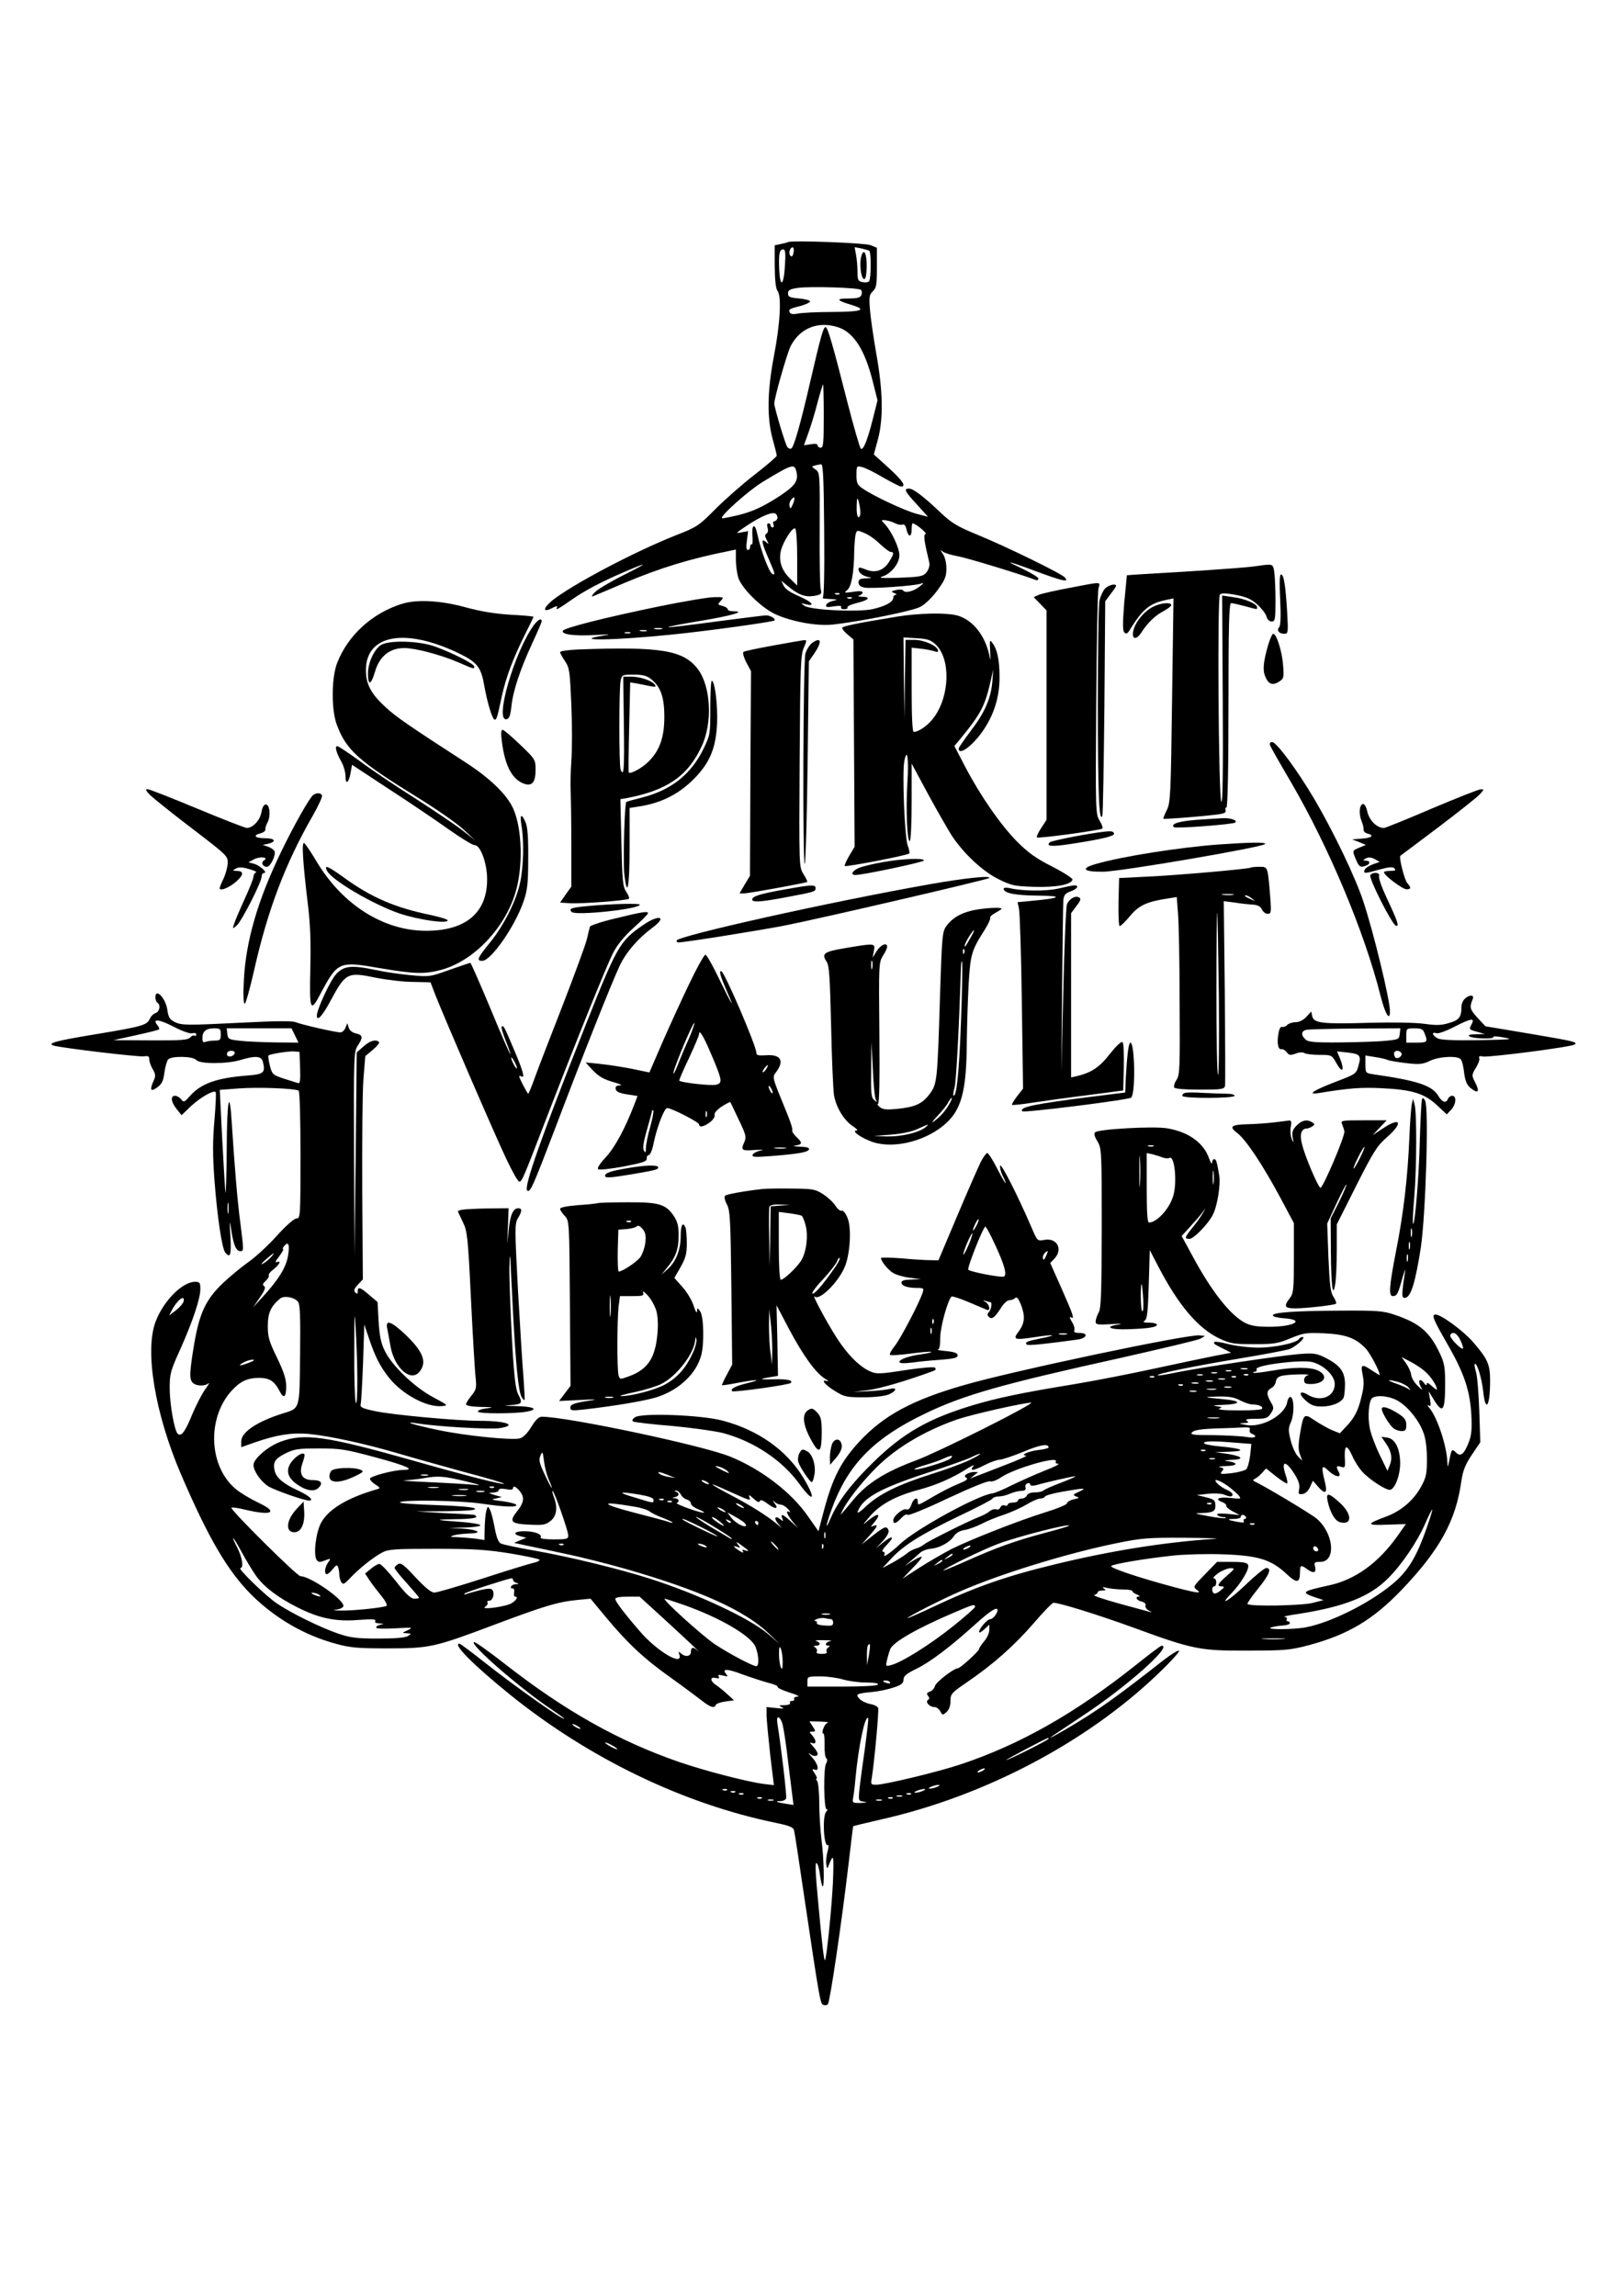 <?xml version="1.0" encoding="UTF-8" standalone="yes"?>
<svg version="1.0" xmlns="http://www.w3.org/2000/svg" width="210mm" height="297mm" viewBox="0 0 794 1123" preserveAspectRatio="xMidYMid meet">
  <g transform="translate(0,1123) scale(0.1,-0.1)" fill="#000000" stroke="none">
    <path d="M3855 10046 c-5 -3 -22 -7 -37 -10 l-28 -6 0 -103 c1 -69 5 -108 14
-120 20 -26 13 -160 -18 -320 -33 -173 -34 -302 -6 -405 11 -39 20 -76 20 -81
0 -5 -48 -46 -107 -92 -60 -46 -146 -122 -193 -169 -81 -82 -90 -88 -195 -129
-202 -80 -505 -240 -603 -318 -47 -39 -48 -62 0 -37 16 9 27 11 24 5 -13 -20
5 -11 67 33 67 47 148 90 270 142 114 49 108 41 -18 -22 -60 -30 -121 -67
-135 -81 -14 -14 -18 -23 -10 -20 8 3 79 33 156 66 176 74 324 119 512 156
l32 7 0 -49 c0 -26 5 -65 11 -86 14 -51 109 -146 179 -180 78 -37 207 -61 284
-52 131 14 389 66 427 86 24 12 57 44 84 80 38 52 45 68 45 108 0 27 -7 57
-17 71 -14 20 -14 23 -1 12 8 -7 42 -17 74 -23 46 -8 311 -89 381 -116 7 -3
13 0 13 7 0 6 -33 26 -72 45 -40 19 -70 34 -66 34 4 1 61 -19 128 -44 130 -48
161 -55 140 -30 -16 19 -288 152 -430 210 -99 41 -124 56 -180 109 -82 78
-132 116 -153 116 -27 0 -21 -13 38 -77 l55 -61 -57 15 c-57 15 -215 89 -265
125 -24 16 -28 27 -28 65 0 44 1 45 28 38 15 -3 61 -26 103 -51 42 -24 81 -44
87 -44 27 0 8 29 -60 91 l-73 66 20 74 c27 101 25 235 -8 419 -14 80 -28 177
-31 216 -5 62 -3 73 14 89 17 16 20 31 20 116 l0 97 -32 13 c-31 11 -378 24
-403 15z m27 -52 c-3 -17 -8 -22 -15 -15 -11 11 -3 41 11 41 5 0 7 -12 4 -26z
m371 9 c9 -5 9 -135 -1 -148 -4 -6 -18 -8 -32 -5 -22 4 -25 10 -25 50 0 25 -3
62 -7 83 l-7 38 32 -6 c18 -4 35 -9 40 -12z m-413 -73 c-6 -100 -24 -110 -28
-16 -3 76 1 96 20 96 10 0 12 -19 8 -80z m372 -118 c5 -5 6 -16 2 -25 -5 -13
-19 -17 -62 -17 -64 0 -61 -9 9 -30 84 -25 60 -35 -89 -36 -75 0 -151 -4 -169
-8 -20 -4 -34 -3 -38 4 -10 16 -3 20 50 33 25 7 47 17 48 22 1 6 -23 12 -53
15 -47 4 -55 8 -55 25 0 16 9 21 50 27 65 8 296 1 307 -10z m-111 -183 c77
-26 132 -113 171 -274 l21 -83 -22 -88 c-27 -108 -49 -161 -60 -148 -5 5 -35
108 -66 229 -71 280 -96 365 -106 365 -11 0 -23 -42 -74 -262 -49 -214 -81
-324 -94 -332 -5 -3 -13 0 -19 7 -9 10 -62 186 -64 212 -2 22 62 246 80 282
46 89 135 124 233 92z m-71 -434 c0 -131 -2 -155 -15 -155 -8 0 -15 5 -15 11
0 8 -12 10 -33 6 l-34 -5 22 61 c12 34 33 101 45 150 13 48 25 87 27 87 1 0 3
-70 3 -155z m2 -560 c2 -210 -1 -327 -7 -329 -5 -3 10 -5 35 -6 39 -2 41 -3
16 -9 -16 -3 -31 -12 -34 -20 -4 -11 4 -13 37 -7 28 4 40 3 36 -4 -3 -6 3 -10
15 -10 12 0 19 4 16 9 -3 5 17 14 44 21 60 14 74 30 28 31 -18 1 -25 3 -15 6
9 2 17 9 17 15 0 7 -17 8 -47 3 -43 -6 -46 -5 -29 8 21 16 34 83 35 192 1 33
4 70 7 82 6 20 7 21 42 6 21 -8 55 -32 77 -54 23 -21 46 -39 53 -39 17 0 15
-10 -7 -46 -27 -45 -69 -59 -115 -40 -29 12 -36 12 -36 2 0 -18 20 -33 50 -39
18 -3 15 -5 -12 -6 -30 -1 -38 -5 -38 -20 0 -13 9 -21 28 -25 30 -7 246 8 277
19 16 6 15 3 -5 -13 -28 -24 -72 -35 -81 -21 -3 6 -19 7 -35 3 -25 -6 -26 -8
-9 -15 11 -4 14 -8 8 -8 -7 -1 -13 -7 -13 -15 0 -21 -40 -42 -103 -56 -74 -15
-303 -4 -332 17 -19 13 -18 14 8 7 50 -12 28 13 -35 40 -42 18 -67 35 -75 52
l-11 24 30 -25 c52 -44 86 -57 130 -50 37 7 39 9 33 34 -4 14 -6 148 -5 298 1
267 1 271 -20 286 -20 14 -21 16 -3 20 10 3 24 5 30 6 10 1 13 -75 15 -324z
m-136 289 c12 -49 -7 -73 -103 -134 -68 -42 -113 -62 -174 -78 -46 -11 -85
-19 -87 -17 -11 10 132 137 198 177 147 89 156 91 166 52z m-17 -160 c-10 -23
-13 -25 -16 -11 -3 10 1 25 8 33 17 21 21 11 8 -22z m330 -36 c1 -16 -3 -28
-9 -28 -6 0 -10 24 -9 53 1 41 3 47 9 27 4 -14 8 -37 9 -52z m-406 -35 c-3 -7
-10 -13 -15 -13 -6 0 -8 -7 -4 -15 3 -8 1 -15 -4 -15 -6 0 -10 5 -10 10 0 6
-5 10 -11 10 -6 0 -8 -9 -4 -21 4 -13 2 -25 -5 -29 -9 -6 -9 -13 1 -31 11 -22
11 -23 -4 -10 -26 21 -22 -2 17 -91 28 -64 30 -74 14 -65 -17 11 -55 112 -73
194 -11 55 -28 51 -24 -5 2 -27 1 -48 -3 -45 -5 2 -8 -3 -8 -11 0 -9 -5 -16
-11 -16 -8 0 -10 15 -5 46 l6 46 -33 -6 c-30 -6 -28 -4 21 29 74 50 133 75
148 61 6 -6 9 -17 7 -23z m577 -23 c12 -6 28 -9 35 -6 9 3 16 -5 20 -25 9 -38
25 -38 25 1 0 17 2 30 5 30 14 0 73 -49 63 -52 -11 -4 -8 -30 19 -143 2 -12
-4 -31 -14 -44 -16 -20 -29 -23 -133 -27 -86 -3 -107 -1 -83 6 43 14 83 64 83
104 0 35 -38 117 -71 152 -20 21 -20 21 4 19 14 -2 34 -8 47 -15z m-480 -168
l0 -136 -35 34 c-41 40 -56 85 -45 135 10 44 57 118 70 110 6 -4 10 -66 10
-143z m207 -178 c-3 -3 -12 -4 -19 -1 -8 3 -5 6 6 6 11 1 17 -2 13 -5z m60
-20 c-3 -3 -12 -4 -19 -1 -8 3 -5 6 6 6 11 1 17 -2 13 -5z"/>
    <path d="M4216 9984 c-15 -39 -3 -130 15 -118 5 3 9 32 9 64 0 58 -12 85 -24
54z"/>
    <path d="M6140 8460 c-30 -5 -183 -16 -340 -26 -157 -9 -286 -17 -287 -18 0 0
-6 -61 -13 -135 -8 -101 -8 -137 1 -145 8 -8 14 -6 23 8 66 107 100 135 184
152 l33 7 -7 -499 c-6 -465 -8 -502 -26 -537 -11 -22 -18 -40 -16 -42 3 -3
172 10 256 20 41 5 52 10 48 21 -3 8 -1 14 4 14 6 0 10 184 10 500 0 393 3
500 13 500 6 0 37 -7 67 -15 66 -18 60 -17 60 -5 0 16 -60 42 -117 49 l-54 8
3 -513 c2 -341 0 -507 -7 -496 -14 24 -20 1001 -7 1014 7 7 32 7 78 -2 52 -10
76 -20 106 -48 21 -19 41 -45 44 -58 4 -15 14 -24 25 -24 17 0 19 9 19 103 0
56 -3 119 -6 140 -7 40 -4 40 -94 27z"/>
    <path d="M6263 8296 c4 -80 2 -127 -5 -134 -14 -14 -1 -32 24 -32 20 0 21 3
15 108 -8 129 -16 182 -30 182 -7 0 -8 -42 -4 -124z"/>
    <path d="M5230 8354 c-69 -13 -136 -28 -149 -34 l-24 -11 31 -32 32 -33 0
-512 0 -512 -26 -40 c-15 -22 -24 -43 -21 -46 6 -7 305 34 320 43 4 2 -2 20
-13 38 -20 33 -21 42 -17 572 2 296 7 550 11 566 10 33 19 32 -144 1z"/>
    <path d="M5406 8351 c-10 -11 -22 -37 -27 -58 -5 -21 -8 -249 -8 -508 0 -434
6 -584 22 -545 3 8 7 248 10 532 l4 517 26 35 c15 19 27 37 27 40 0 14 -38 4
-54 -13z"/>
    <path d="M3230 8265 c-272 -56 -473 -107 -477 -121 -6 -18 60 -26 161 -20 71
4 79 3 38 -3 -169 -27 56 -24 335 5 179 18 494 62 502 69 7 8 -20 25 -41 25
-9 0 -119 -14 -243 -30 -125 -17 -231 -30 -236 -28 -5 2 66 16 158 31 156 26
226 47 160 47 -15 0 -27 4 -27 10 0 5 -11 12 -25 16 -25 6 -25 7 -9 25 17 18
15 19 -32 18 -27 0 -146 -20 -264 -44z m8 -112 c-10 -2 -26 -2 -35 0 -10 3 -2
5 17 5 19 0 27 -2 18 -5z m-75 -10 c-7 -2 -21 -2 -30 0 -10 3 -4 5 12 5 17 0
24 -2 18 -5z m-80 -10 c-7 -2 -19 -2 -25 0 -7 3 -2 5 12 5 14 0 19 -2 13 -5z"/>
    <path d="M1965 8276 c-145 -46 -262 -153 -315 -287 -29 -72 -30 -233 -2 -305
46 -123 105 -176 395 -355 93 -57 194 -128 225 -157 l57 -53 -65 51 c-35 27
-141 98 -234 158 -94 59 -214 140 -267 180 -54 39 -103 72 -109 72 -14 0 -5
-32 21 -78 10 -18 19 -49 19 -68 0 -45 16 -35 25 15 l7 40 181 -119 c100 -65
232 -154 292 -197 61 -43 118 -78 127 -77 28 1 61 -89 61 -166 1 -164 -104
-253 -298 -253 -207 0 -407 125 -534 335 -28 48 -57 90 -63 94 -13 8 -7 -90
17 -291 13 -103 16 -188 13 -322 -5 -208 0 -220 52 -120 81 152 89 156 284
122 171 -29 220 -31 301 -10 157 41 311 199 365 374 40 126 35 316 -9 415 -30
68 -113 149 -234 227 -275 178 -338 221 -391 270 -71 65 -96 112 -96 181 0
175 194 209 459 80 86 -42 105 -67 120 -156 15 -84 40 -166 51 -166 10 0 12 8
35 115 20 91 56 188 115 305 22 44 40 81 40 83 0 2 -51 7 -112 10 -79 5 -146
16 -223 37 -121 33 -237 39 -310 16z"/>
    <path d="M5641 8262 c-44 -22 -89 -77 -97 -120 -8 -41 16 -44 41 -4 29 45 68
83 108 103 20 11 37 24 37 29 0 16 -52 11 -89 -8z"/>
    <path d="M4390 8214 c-202 -33 -270 -47 -270 -56 0 -5 12 -20 28 -33 l27 -23
3 -507 3 -507 -27 -45 c-14 -24 -24 -47 -21 -49 6 -6 306 52 315 61 3 3 0 20
-7 38 -15 37 -28 354 -17 413 14 73 23 12 15 -106 -8 -128 -1 -292 12 -284 5
3 9 89 9 192 l0 187 79 -147 c44 -81 97 -173 117 -205 58 -88 152 -176 230
-214 62 -31 78 -34 174 -37 106 -3 179 10 187 35 2 6 -41 34 -99 64 -81 41
-118 68 -173 123 -80 81 -180 225 -255 369 l-51 98 27 32 c106 130 123 163
153 297 l10 45 -4 -57 c-7 -84 -37 -153 -105 -242 -33 -44 -60 -83 -60 -87 0
-40 75 18 126 97 50 77 74 160 74 251 0 84 -11 137 -35 168 -13 18 -14 15 -11
-40 2 -33 2 -49 -1 -35 -18 105 -81 187 -159 209 -52 15 -190 12 -294 -5z
m188 -137 c73 -70 69 -249 -8 -355 -27 -38 -74 -72 -100 -72 -6 0 -10 69 -10
206 l0 206 43 -5 c23 -2 53 -8 66 -12 18 -6 23 -5 19 6 -7 22 -69 49 -115 49
l-43 0 -3 -192 -2 -193 -3 199 -2 198 65 -4 c54 -3 69 -9 93 -31z"/>
    <path d="M2610 8170 c-95 -133 -192 -470 -132 -458 13 2 19 17 24 64 8 76 43
180 102 308 25 54 46 102 46 107 0 18 -19 8 -40 -21z"/>
    <path d="M6205 8078 c-24 -83 -29 -125 -15 -157 15 -38 36 -46 68 -25 23 15
24 20 19 83 -5 65 -32 151 -48 151 -5 0 -15 -24 -24 -52z"/>
    <path d="M3785 8073 c-77 -14 -144 -28 -148 -32 -5 -5 2 -27 14 -51 l23 -43
-3 -500 -2 -501 -26 -43 -25 -43 22 0 c23 0 302 51 309 56 2 2 -6 19 -18 38
-22 35 -22 37 -19 553 3 470 5 521 21 556 12 27 14 37 5 36 -7 0 -76 -12 -153
-26z"/>
    <path d="M3973 8085 c-12 -9 -27 -32 -33 -53 -11 -43 -14 -1040 -3 -1028 4 4
11 229 14 499 l6 492 27 39 c39 58 34 83 -11 51z"/>
    <path d="M1862 8074 c-33 -23 -62 -87 -62 -139 0 -60 15 -57 34 8 22 77 72
117 144 117 53 0 175 -32 262 -69 81 -35 80 -35 80 -21 0 12 -101 64 -188 96
-78 30 -233 34 -270 8z"/>
    <path d="M2828 8053 c-49 -2 -88 -8 -88 -13 0 -5 11 -25 24 -44 22 -33 24 -49
31 -212 4 -97 4 -222 0 -278 -4 -55 -5 -123 -3 -151 1 -27 3 -143 3 -256 l0
-206 -28 -39 -27 -39 45 -3 c53 -4 284 13 292 22 3 3 -3 18 -13 33 -17 25 -20
54 -24 241 l-5 213 25 4 c200 37 304 107 372 253 55 115 46 295 -18 379 -71
93 -182 111 -586 96z m356 -144 c48 -38 66 -88 66 -186 0 -100 -23 -165 -78
-219 -28 -29 -88 -62 -96 -53 -2 2 -1 102 2 223 l5 218 31 -5 c17 -3 46 -9 65
-13 26 -5 32 -4 26 5 -12 20 -71 41 -115 41 l-41 0 3 -235 c3 -218 0 -260 -16
-219 -8 21 -8 393 0 433 6 30 8 31 64 31 43 0 64 -5 84 -21z"/>
    <path d="M3475 7768 c0 -131 -1 -134 -34 -202 -60 -123 -157 -200 -296 -236
-43 -11 -80 -21 -81 -23 -9 -8 -16 -290 -10 -350 14 -128 26 -69 26 127 l0
194 45 7 c114 17 206 65 284 150 67 73 93 141 99 254 4 91 -11 211 -26 211 -4
0 -7 -60 -7 -132z"/>
    <path d="M2455 7604 c15 -122 52 -190 113 -209 36 -11 52 11 52 69 0 50 -1 52
-75 123 -42 40 -80 73 -86 73 -8 0 -9 -18 -4 -56z"/>
    <path d="M6214 7583 c4 -10 50 -91 103 -181 184 -316 359 -732 437 -1043 23
-90 46 -128 46 -75 0 55 -79 382 -130 536 -38 117 -148 345 -239 500 -86 145
-186 280 -207 280 -11 0 -14 -5 -10 -17z"/>
    <path d="M735 7340 c17 -16 109 -90 205 -163 171 -131 175 -134 174 -170 -1
-19 -11 -55 -22 -78 -12 -24 -20 -45 -17 -47 9 -10 52 10 83 38 35 32 35 50
-1 50 -21 1 -21 1 -4 11 14 8 32 8 65 -2 25 -7 41 -14 34 -17 -7 -2 -12 -11
-12 -20 0 -9 -20 -59 -44 -111 -24 -53 -47 -107 -51 -121 -8 -25 -8 -25 14 -6
24 22 121 212 121 239 0 9 5 17 12 17 20 0 -22 38 -50 45 l-27 7 28 15 c30 15
74 10 48 -6 -16 -10 -6 -31 15 -31 17 0 44 57 37 76 -3 7 -17 17 -31 22 l-27
9 28 6 c42 11 32 27 -18 27 -49 0 -60 14 -20 24 14 4 25 12 23 19 -1 7 4 22
11 35 16 30 11 87 -9 87 -9 0 -17 -14 -21 -37 -6 -39 -41 -77 -71 -78 -9 0
-119 43 -244 95 -125 52 -235 95 -243 95 -11 0 -7 -9 14 -30z"/>
    <path d="M7005 7275 c-121 -52 -226 -94 -233 -95 -34 -1 -71 34 -82 77 -6 27
-15 43 -23 40 -17 -5 -20 -48 -6 -83 7 -16 11 -35 10 -42 -1 -8 7 -16 18 -19
36 -9 23 -22 -26 -25 l-48 -4 34 -13 33 -14 -31 -13 c-36 -15 -36 -14 -17 -59
15 -36 22 -40 50 -29 21 8 20 24 -1 24 -17 1 -17 1 -1 11 13 7 25 6 43 -3 l25
-14 -34 -12 c-19 -7 -37 -19 -40 -27 -7 -19 1 -19 74 2 46 12 63 14 72 5 9 -9
4 -12 -20 -12 -18 0 -32 -3 -31 -7 1 -16 91 -83 110 -83 23 0 24 8 4 30 -14
16 -42 127 -34 134 2 1 85 64 184 138 99 75 191 148 204 162 22 24 23 26 5 25
-10 0 -118 -43 -239 -94z"/>
    <path d="M1533 7342 c-17 -11 -92 -143 -157 -277 -114 -235 -173 -436 -183
-627 -4 -74 -2 -118 4 -118 5 0 26 75 47 168 66 292 152 519 286 752 28 50 49
94 45 100 -7 12 -25 13 -42 2z"/>
    <path d="M2551 7193 c13 -77 10 -202 -6 -278 -19 -91 -80 -212 -150 -298 -60
-74 -65 -87 -36 -87 43 0 160 168 202 290 19 55 23 87 23 210 1 102 -3 155
-13 178 -20 46 -29 39 -20 -15z"/>
    <path d="M5857 7220 c-91 -7 -131 -20 -114 -36 8 -8 283 13 299 22 16 10 -19
23 -57 22 -16 -1 -74 -4 -128 -8z"/>
    <path d="M5405 7162 c-77 -8 -261 -44 -269 -52 -21 -21 10 -23 117 -6 136 21
197 36 197 47 0 12 -12 15 -45 11z"/>
    <path d="M5960 7099 c-190 -14 -470 -58 -598 -95 -78 -22 -63 -39 34 -38 84 0
794 122 794 136 0 9 -71 8 -230 -3z"/>
    <path d="M4320 7013 c-47 -8 -100 -21 -117 -28 -34 -14 -44 -35 -18 -35 37 0
335 63 335 71 0 13 -104 9 -200 -8z"/>
    <path d="M1600 6970 c25 -47 227 -165 356 -209 95 -31 234 -51 234 -33 0 5
-37 16 -82 26 -175 36 -289 85 -421 180 -83 60 -104 69 -87 36z"/>
    <path d="M6119 6986 c-7 -6 -351 -37 -504 -44 l-140 -7 -3 -117 c-1 -65 1
-118 6 -118 5 0 28 22 51 50 43 52 84 70 184 85 l44 7 6 -79 c4 -43 8 -238 8
-433 2 -323 1 -358 -15 -382 -10 -15 -15 -32 -11 -38 4 -6 53 -10 125 -10 105
0 119 2 123 18 2 9 1 217 -1 461 l-5 443 54 -7 c30 -5 70 -9 89 -10 24 -2 37
-9 44 -24 5 -11 17 -21 28 -21 16 0 18 7 13 73 -13 161 -11 157 -54 157 -21 0
-40 -2 -42 -4z m-86 -133 c-13 -2 -35 -2 -50 0 -16 2 -5 4 22 4 28 0 40 -2 28
-4z m93 -19 c18 -14 18 -14 -6 -3 -31 14 -36 19 -24 19 6 0 19 -7 30 -16z
m-163 -477 c2 -220 0 -393 -4 -385 -5 7 -8 191 -8 408 0 217 2 391 4 385 2 -5
5 -189 8 -408z"/>
    <path d="M6704 6949 c-9 -14 106 -241 125 -247 18 -6 9 21 -45 136 -24 51 -41
99 -37 107 6 18 -32 21 -43 4z"/>
    <path d="M4550 6905 c-488 -86 -1240 -254 -1240 -276 0 -5 3 -9 8 -9 30 0 386
57 512 81 166 32 1001 226 1009 234 13 14 -125 -1 -289 -30z"/>
    <path d="M3838 6879 c-118 -21 -158 -33 -158 -49 0 -15 43 -12 160 10 146 27
150 29 150 45 0 19 -18 18 -152 -6z"/>
    <path d="M5175 6883 c-58 -13 -177 -12 -237 3 -16 3 -28 2 -28 -3 0 -22 57
-33 168 -34 126 -1 115 -12 -26 -25 l-74 -7 7 -31 c4 -17 11 -222 14 -456 l6
-425 -29 -37 c-16 -21 -27 -40 -25 -42 3 -3 47 2 99 10 52 8 174 25 270 37
l175 23 3 114 c1 62 -1 117 -6 122 -6 6 -31 -18 -62 -57 -51 -66 -91 -92 -162
-109 l-28 -6 0 401 0 402 26 35 c21 27 24 36 13 42 -17 11 -48 -6 -59 -33 -5
-12 -13 -202 -18 -422 l-9 -400 3 405 c2 223 5 419 6 436 3 26 9 34 36 44 34
12 44 31 15 29 -10 -1 -45 -8 -78 -16z"/>
    <path d="M2887 6799 c-93 -8 -107 -13 -90 -30 19 -19 333 14 333 36 0 7 -136
4 -243 -6z"/>
    <path d="M4755 6776 c-59 -14 -98 -38 -126 -77 -19 -27 -21 -51 -30 -332 -13
-423 -14 -438 -50 -487 -36 -49 -71 -65 -159 -74 -50 -5 -69 -4 -85 8 -11 9
-15 16 -10 16 7 0 9 120 7 345 -3 335 -3 346 17 379 12 18 21 38 21 45 0 23
-31 10 -51 -21 l-20 -33 6 33 c8 39 7 39 -136 15 -108 -18 -122 -27 -95 -67
13 -20 16 -74 22 -313 3 -158 10 -311 14 -340 11 -61 49 -124 94 -153 17 -11
25 -20 17 -20 -25 0 7 -27 62 -50 99 -43 259 -10 362 74 89 73 114 164 115
421 1 77 5 201 9 275 9 144 14 161 81 266 16 26 27 51 24 55 -2 4 9 15 26 24
16 8 30 18 30 20 0 9 -95 3 -145 -9z m-7 -133 c-27 -47 -28 -49 -28 -37 0 11
38 74 45 74 2 0 -5 -17 -17 -37z m-31 -75 c-3 -8 -6 -5 -6 6 -1 11 2 17 5 13
3 -3 4 -12 1 -19z m-450 -75 c-3 -10 -5 -2 -5 17 0 19 2 27 5 18 2 -10 2 -26
0 -35z m434 -270 c-9 -241 -22 -366 -37 -351 -2 2 1 20 6 39 8 28 22 292 31
584 1 28 4 40 6 28 2 -12 0 -147 -6 -300z m-416 -373 c8 -13 7 -13 -8 -1 -15
12 -17 33 -15 150 l1 136 7 -135 c3 -74 10 -142 15 -150z m364 -12 c-19 -36
-45 -67 -76 -90 -19 -15 -15 -7 13 23 23 24 47 54 53 67 7 12 14 22 17 22 2 0
-1 -10 -7 -22z m-124 -124 c-33 -25 -115 -44 -184 -43 l-66 2 85 7 c52 4 103
15 130 28 54 25 61 26 35 6z"/>
    <path d="M3012 6738 c-68 -16 -125 -35 -126 -41 -2 -7 -9 -34 -15 -61 -6 -26
-59 -170 -117 -320 -58 -149 -120 -308 -136 -353 -16 -46 -32 -83 -34 -83 -4
0 -44 76 -44 85 0 3 5 3 10 0 20 -12 9 26 -36 132 -49 116 -51 119 -60 111 -3
-3 6 -34 20 -69 14 -34 24 -64 23 -66 -2 -2 -46 98 -97 222 -52 124 -96 225
-99 225 -3 0 -49 -15 -102 -34 -95 -34 -98 -35 -192 -26 -52 5 -128 16 -168
25 -120 25 -156 21 -194 -19 -29 -31 -95 -173 -95 -204 0 -31 28 -1 67 73 74
137 83 141 219 113 54 -11 137 -21 184 -21 l86 -2 23 -60 c43 -110 293 -689
347 -802 29 -62 58 -113 64 -113 13 0 17 8 135 315 148 384 291 738 324 803
21 41 53 80 101 124 38 34 70 66 70 71 0 11 -27 7 -158 -25z m-483 -733 c0 -5
-6 1 -14 15 -8 14 -14 30 -14 35 0 6 6 -1 14 -15 8 -14 14 -29 14 -35z"/>
    <path d="M3146 6705 c-115 -79 -127 -100 -290 -512 -210 -530 -294 -769 -277
-786 14 -14 28 19 137 304 132 349 278 716 316 796 31 65 88 132 161 186 73
54 31 66 -47 12z"/>
    <path d="M3372 6418 c-38 -79 -97 -208 -132 -288 l-63 -146 -86 18 c-47 9
-117 20 -156 24 l-70 7 30 -33 c36 -38 56 -49 115 -66 28 -8 36 -13 22 -13
-17 -1 -22 -6 -20 -18 2 -13 18 -20 55 -26 l52 -8 -16 -42 c-45 -117 -95 -210
-139 -257 -28 -30 -44 -54 -38 -59 5 -5 59 1 124 13 94 18 115 25 114 39 -1 9
4 17 10 17 7 0 18 27 24 60 17 80 52 170 66 170 21 0 156 -69 156 -80 0 -17
25 -11 54 11 15 12 25 28 22 35 -3 9 10 24 34 41 22 14 42 24 43 22 1 -2 20
-41 41 -86 35 -72 38 -85 28 -108 -19 -42 -15 -45 51 -40 38 2 49 1 28 -3 -19
-4 -36 -13 -39 -21 -4 -11 12 -12 89 -6 138 11 182 19 187 33 2 8 -11 12 -45
13 -29 1 -37 4 -20 6 33 5 34 13 2 43 -13 12 -22 27 -19 31 3 5 -9 43 -27 86
-76 186 -72 171 -49 203 38 54 17 84 -55 78 -36 -2 -45 0 -45 13 0 33 -157
399 -172 399 -11 0 -4 -25 28 -99 44 -99 24 -67 -36 57 -32 67 -63 122 -69
122 -6 0 -42 -64 -79 -142z m-2 -269 c-18 -39 -43 -99 -56 -133 -14 -34 -22
-47 -19 -31 8 39 96 247 102 241 2 -2 -10 -37 -27 -77z m109 -75 c55 -129 57
-142 24 -150 -23 -6 -171 10 -180 20 -2 1 19 51 47 109 27 58 50 112 50 119 0
25 22 -10 59 -98z m269 -74 c-7 -10 -14 -17 -17 -15 -4 4 18 35 25 35 2 0 -1
-9 -8 -20z m32 -115 c0 -5 -5 -3 -10 5 -5 8 -10 20 -10 25 0 6 5 3 10 -5 5 -8
10 -19 10 -25z m-599 -167 c-12 -41 -21 -87 -21 -104 -1 -23 -2 -26 -10 -12
-7 11 -2 42 15 102 14 48 25 89 25 93 0 3 3 4 6 1 3 -4 -4 -40 -15 -80z m276
50 c-3 -7 -5 -2 -5 12 0 14 2 19 5 13 2 -7 2 -19 0 -25z m386 -155 c-13 -2
-35 -2 -50 0 -16 2 -5 4 22 4 28 0 40 -2 28 -4z"/>
    <path d="M760 6351 c0 -11 5 -23 10 -26 17 -10 11 -43 -8 -50 -11 -3 -24 -16
-30 -30 -14 -30 -40 -37 -270 -75 -183 -30 -233 -43 -202 -54 31 -11 424 -58
446 -53 19 3 24 0 24 -15 0 -11 8 -33 17 -48 14 -24 15 -34 5 -55 -21 -47 -16
-58 17 -34 23 17 30 32 35 72 4 28 12 57 18 64 15 19 122 17 138 -2 17 -20
150 -20 216 0 74 22 102 20 110 -9 13 -53 5 -61 -77 -67 -150 -12 -224 -39
-277 -97 -30 -34 -33 -36 -46 -19 -7 9 -21 17 -30 17 -23 0 -20 -30 8 -65 l24
-30 48 46 c46 42 109 78 119 67 3 -3 0 -64 -6 -137 -9 -102 -9 -170 0 -294 14
-183 37 -335 53 -354 25 -30 30 -12 25 80 -5 79 -4 83 4 32 11 -74 24 -105 44
-105 18 0 18 0 1 136 -15 109 -29 285 -42 487 -11 184 -24 119 -25 -125 -1
-128 -4 -224 -6 -212 -2 11 -9 129 -16 262 l-12 241 95 7 c94 7 272 0 291 -11
5 -4 9 -133 9 -316 0 -298 -1 -309 -19 -309 -12 0 -51 -34 -96 -84 -42 -47
-104 -104 -138 -128 -34 -24 -90 -70 -124 -102 -85 -80 -117 -147 -143 -299
-23 -138 -25 -174 -7 -191 16 -16 58 -18 76 -3 8 7 1 -7 -16 -30 -17 -24 -45
-79 -63 -122 -34 -84 -54 -111 -71 -94 -16 16 -39 144 -39 223 0 69 4 85 50
186 63 141 100 252 100 298 0 32 -3 36 -26 36 -62 0 -155 -94 -193 -195 -54
-143 -3 -449 124 -746 134 -312 227 -471 344 -589 116 -115 259 -199 416 -241
68 -19 107 -22 250 -22 208 0 230 5 527 117 240 90 308 111 405 120 l62 6 73
-88 c105 -127 190 -207 319 -298 63 -45 131 -96 153 -113 40 -32 62 -39 68
-20 2 5 23 13 46 16 l43 6 -32 29 c-17 16 -42 36 -55 45 -31 20 -32 43 -2 35
15 -3 19 -2 14 7 -6 9 0 10 21 5 25 -6 26 -5 15 8 -22 27 6 26 82 -3 39 -14
94 -32 123 -40 29 -7 50 -16 47 -20 -2 -5 24 -17 58 -28 35 -10 53 -20 40 -20
-13 -1 -20 -5 -17 -11 3 -5 -1 -10 -10 -10 -9 0 -13 -4 -10 -10 4 -6 -8 -10
-27 -11 -28 0 -30 -2 -13 -10 14 -7 7 -8 -27 -4 l-48 5 0 -43 c1 -23 9 -109
18 -191 l18 -148 -51 6 c-82 11 -287 64 -412 107 -298 103 -560 251 -852 479
-78 61 -147 110 -152 108 -26 -9 234 -234 384 -333 31 -21 57 -40 57 -42 0
-12 -245 161 -385 272 -66 52 -123 95 -127 95 -37 1 66 -103 249 -251 385
-310 845 -532 1296 -625 72 -15 89 -22 92 -39 3 -11 25 -155 49 -320 76 -511
79 -527 94 -532 7 -3 17 -2 22 3 10 10 66 387 101 684 12 102 22 186 23 187 1
1 62 16 136 33 506 114 1004 376 1355 712 61 58 107 109 103 113 -4 5 -40 -18
-80 -49 -191 -150 -279 -214 -377 -276 -88 -56 -218 -129 -157 -88 10 7 74 49
141 94 217 143 444 345 388 344 -5 0 -62 -43 -128 -96 -296 -235 -564 -387
-854 -484 -107 -36 -372 -100 -414 -100 -26 0 -28 2 -22 33 12 76 36 330 31
343 -3 7 -21 16 -40 19 -19 4 -42 15 -52 26 -20 22 -15 25 66 33 31 3 77 13
103 22 37 12 47 21 47 38 0 17 14 29 63 53 68 33 166 107 293 222 69 62 104
84 104 65 0 -15 -22 -44 -35 -44 -15 0 -55 -46 -55 -63 0 -6 11 0 25 13 l25
23 0 -25 c0 -15 -11 -40 -25 -56 -14 -17 -25 -33 -25 -38 0 -10 -92 -94 -103
-94 -20 0 -108 -68 -113 -87 -3 -12 -15 -25 -26 -28 -14 -5 -16 -10 -8 -20 8
-10 8 -15 0 -20 -15 -10 7 -35 31 -35 10 0 23 -9 29 -21 11 -20 12 -20 31 -3
12 11 19 30 19 54 0 34 4 39 83 93 122 83 227 175 324 287 47 55 91 100 97
100 29 0 216 -58 384 -119 300 -110 331 -116 567 -115 184 0 208 3 300 27 191
52 311 123 453 271 186 195 264 337 291 529 8 53 18 80 51 130 l42 62 -5 155
c-3 85 -10 170 -16 189 -6 19 -9 37 -6 39 10 10 34 -69 41 -132 11 -109 34
-77 34 49 0 81 -11 107 -84 191 -49 56 -156 134 -183 134 -21 0 -11 -25 59
-146 81 -141 109 -225 116 -341 4 -72 1 -103 -12 -137 -23 -59 -40 -73 -62
-52 -20 21 -23 19 -33 -35 -8 -39 -9 -40 -10 -12 -3 81 -50 222 -89 267 -10
12 -11 16 -3 11 11 -6 12 -1 7 31 l-7 39 26 -42 c44 -72 55 -55 55 80 0 77 -4
101 -25 145 -50 107 -100 150 -223 191 -55 19 -83 21 -264 20 -228 -1 -334 -9
-331 -24 2 -5 24 -11 50 -13 113 -7 57 -42 -68 -42 -59 0 -90 5 -117 19 -73
37 -167 157 -260 331 l-51 94 42 46 c23 25 50 56 60 70 18 25 18 25 1 -5 -9
-16 -32 -48 -51 -71 -38 -47 -40 -54 -14 -54 21 0 91 72 114 117 22 41 39 146
32 191 -11 68 -15 82 -25 82 -6 0 -10 -8 -10 -17 -1 -10 -7 -1 -15 21 -27 77
-102 130 -206 147 -68 11 -336 -4 -352 -20 -6 -6 -2 -22 12 -44 20 -34 21 -44
21 -423 -1 -318 -3 -394 -15 -414 -8 -14 -14 -33 -15 -43 0 -17 8 -18 78 -14
42 3 58 2 34 -2 -72 -10 -43 -26 43 -23 101 3 145 10 145 22 0 6 -17 10 -37
10 -28 0 -34 3 -23 10 12 7 16 43 20 177 l5 168 39 -75 c101 -195 197 -308
303 -358 52 -24 69 -27 168 -27 98 0 117 3 179 29 64 26 76 28 165 24 105 -5
154 -23 203 -75 21 -22 68 -111 68 -129 0 -2 -16 8 -36 21 -50 34 -58 32 -49
-12 10 -50 9 -66 -11 -141 -13 -46 -29 -76 -58 -109 l-41 -44 -40 16 c-22 10
-59 31 -83 47 -53 36 -55 34 -72 -66 -9 -53 -9 -78 0 -101 l11 -30 -20 20
c-12 11 -28 46 -36 77 -13 51 -13 61 1 93 17 41 15 116 -2 122 -6 2 -14 -10
-17 -27 -13 -64 -125 -125 -202 -110 -35 7 -37 8 -10 9 23 1 27 3 15 11 -11 7
2 10 42 10 51 0 60 3 75 26 16 25 16 28 0 56 -22 38 -21 55 2 68 11 5 21 20
23 32 2 16 12 25 33 29 34 7 150 9 123 2 -10 -2 -18 -13 -18 -24 0 -15 7 -19
31 -19 67 0 91 38 39 65 -37 19 -121 19 -229 0 -47 -8 -87 -13 -89 -10 -3 3 0
5 7 5 7 0 11 6 8 13 -6 19 212 47 270 35 57 -13 113 -66 113 -108 0 -62 -69
-90 -131 -53 -42 25 -49 6 -11 -28 26 -23 42 -29 78 -29 50 0 98 20 108 45 3
9 6 38 6 64 0 60 -23 92 -93 128 -45 23 -59 25 -126 20 -85 -6 -494 -67 -614
-92 -43 -9 -80 -15 -83 -12 -7 7 178 45 401 82 116 19 224 40 241 45 32 11 87
60 66 60 -6 0 -14 -4 -17 -10 -12 -19 -118 -42 -198 -42 -45 0 -111 8 -146 17
-35 9 -66 14 -69 11 -7 -8 -4 -10 42 -33 l39 -20 -89 -17 c-49 -10 -179 -37
-289 -61 -110 -24 -283 -58 -385 -75 -269 -44 -381 -68 -505 -105 -214 -65
-337 -135 -484 -279 -106 -103 -173 -192 -208 -274 -34 -79 -18 -14 18 78 79
197 204 320 444 435 190 92 379 145 963 274 199 45 373 86 385 93 l22 13 -26
3 c-56 7 -910 -173 -1152 -243 -255 -73 -395 -149 -514 -278 -89 -96 -130
-177 -172 -335 l-27 -102 -52 74 c-80 116 -229 230 -380 291 -135 55 -797 195
-921 195 -15 0 -31 -15 -52 -50 -19 -31 -40 -52 -56 -56 -40 -10 -270 13 -404
42 -120 25 -176 44 -94 31 91 -15 353 -30 398 -23 92 14 35 36 -96 36 -110 0
-425 29 -510 47 -62 13 -76 19 -73 32 3 9 8 101 12 204 l6 188 24 -71 c31 -90
53 -133 96 -188 66 -83 186 -147 260 -140 32 3 30 4 -42 43 -92 48 -206 158
-239 230 -18 37 -25 74 -29 143 l-5 93 -40 34 c-45 39 -57 43 -57 18 0 -13 -3
-14 -12 -5 -9 9 -6 18 13 38 l24 26 -3 436 c-1 240 1 486 6 546 l9 110 37 31
c20 17 34 34 30 38 -15 15 -45 6 -76 -22 l-33 -29 -5 -499 -6 -498 -2 500 c-2
484 -1 501 18 530 27 41 25 52 -9 60 -18 4 -31 15 -35 28 l-7 22 -9 -22 c-5
-13 -16 -23 -25 -23 -22 0 -187 37 -219 50 -19 7 -97 6 -254 -2 -281 -14 -302
-14 -338 3 -23 12 -30 22 -35 56 -7 59 -59 114 -59 64z m182 -175 c10 3 18 0
18 -6 0 -6 -4 -9 -9 -6 -5 3 -14 -1 -21 -9 -10 -12 -45 -15 -194 -14 l-181 1
109 24 c60 13 112 26 114 29 3 2 -1 11 -7 19 -29 34 4 32 76 -5 46 -24 84 -37
95 -33z m138 -6 c0 -26 -3 -30 -29 -30 -16 0 -36 -3 -45 -6 -12 -5 -16 0 -16
18 0 33 18 48 57 48 30 0 33 -3 33 -30z m363 -5 l17 -35 -113 1 c-61 1 -139 4
-172 8 -56 6 -60 8 -63 34 l-3 27 158 0 159 0 17 -35z m-295 -87 c-7 -19 -38
-22 -38 -4 0 10 9 16 21 16 12 0 19 -5 17 -12z m320 -71 c2 -61 0 -78 -10 -75
-7 2 -39 12 -70 22 -54 18 -57 21 -68 64 -6 24 -9 46 -7 49 8 7 92 21 122 20
l30 -2 3 -78z m4175 -384 c-7 -2 -19 -2 -25 0 -7 3 -2 5 12 5 14 0 19 -2 13
-5z m-66 -185 c-2 -35 -3 -7 -3 62 0 69 1 97 3 63 2 -35 2 -91 0 -125z m111
130 c13 -4 28 -6 33 -2 25 15 39 -117 19 -185 -18 -63 -80 -131 -119 -131 -8
0 -11 53 -11 170 l0 170 28 -6 c15 -4 38 -11 50 -16z m249 -125 c-2 -16 -4 -3
-4 27 0 30 2 43 4 28 2 -16 2 -40 0 -55z m-4820 -145 c-2 -13 -4 -3 -4 22 0
25 2 35 4 23 2 -13 2 -33 0 -45z m292 -210 c-9 -57 -47 -118 -125 -203 l-46
-50 33 48 c24 35 30 50 21 56 -9 6 -7 12 8 26 11 10 17 21 15 26 -3 4 5 16 18
26 32 25 46 48 23 40 -12 -5 -10 3 10 28 14 19 23 35 19 35 -4 0 -2 7 5 15 21
25 28 8 19 -47z m-85 -9 c-10 -11 -28 -25 -39 -31 -11 -5 -4 4 15 21 41 36 51
40 24 10z m4269 -206 c2 -34 0 -60 -5 -57 -4 3 -7 38 -7 77 1 81 6 73 12 -20z
m-4135 -11 c10 -13 12 -72 10 -259 -3 -274 1 -260 -88 -288 -123 -39 -200 -91
-200 -135 l0 -29 68 24 c107 37 179 48 262 41 102 -10 277 -48 440 -96 74 -22
222 -63 327 -92 106 -28 191 -53 189 -56 -6 -6 -191 41 -461 118 -408 115
-518 131 -632 88 -63 -23 -133 -84 -133 -114 0 -30 37 -82 72 -104 30 -19 176
-70 199 -70 28 0 1 24 -53 49 -71 33 -105 61 -114 95 -10 43 0 60 51 86 45 22
62 25 165 25 104 0 130 -4 278 -44 152 -41 196 -61 136 -61 -46 0 -164 -31
-164 -43 0 -7 12 -20 27 -29 20 -12 24 -18 13 -21 -148 -42 -241 -97 -279
-165 -26 -48 -39 -157 -22 -182 8 -12 16 -13 40 -3 30 11 31 11 16 -10 -17
-24 -20 -57 -6 -57 5 0 18 11 29 25 17 21 21 22 26 9 3 -9 6 -25 6 -37 0 -12
5 -29 10 -37 8 -12 15 -9 42 20 43 46 114 103 158 126 31 16 60 18 260 18 186
0 250 -4 368 -23 78 -13 142 -27 142 -31 0 -5 -15 -12 -32 -15 -18 -4 -129
-38 -246 -76 -118 -38 -224 -69 -237 -69 -16 0 -44 23 -92 74 -56 61 -71 73
-86 65 -9 -6 -17 -14 -17 -18 0 -5 27 -39 60 -75 33 -37 60 -69 60 -71 0 -3
-10 -5 -23 -5 -17 0 -41 22 -90 85 -37 47 -73 85 -81 85 -8 0 -27 -11 -42 -24
l-28 -23 19 -29 c10 -16 36 -50 57 -76 22 -26 34 -49 29 -53 -15 -9 -169 -25
-226 -23 -36 1 -41 2 -17 5 18 3 32 10 32 18 0 32 -163 145 -210 145 -17 0
-346 327 -338 335 3 3 34 -1 69 -10 131 -31 163 -12 62 35 -38 18 -86 47 -108
65 -132 108 -145 342 -25 479 44 49 79 66 138 66 51 0 75 -16 101 -67 19 -37
31 -27 31 25 0 37 -11 70 -45 141 -39 80 -45 101 -45 155 0 64 15 96 60 134
19 16 71 7 88 -16z m-560 2 c-2 -9 -18 -28 -37 -43 l-34 -26 13 25 c26 51 66
81 58 44z m850 -384 c0 -81 -3 -125 -8 -110 -4 14 -8 126 -7 250 0 193 1 209
7 110 4 -63 8 -176 8 -250z m5397 194 c9 -20 15 -38 12 -40 -8 -8 -69 55 -62
66 12 20 33 9 50 -26z m-176 -150 c29 -24 61 -72 61 -90 0 -4 -11 3 -25 16
-16 15 -25 19 -25 10 0 -9 -5 -7 -14 6 -19 25 -31 12 -16 -18 12 -22 11 -21
-15 4 -16 15 -29 38 -31 52 -1 14 -13 40 -25 57 l-22 31 40 -21 c22 -11 55
-32 72 -47z m-5749 41 c-46 -18 -61 -18 -30 0 14 8 34 14 45 14 13 0 8 -5 -15
-14z m4883 -32 c-7 -2 -21 -2 -30 0 -10 3 -4 5 12 5 17 0 24 -2 18 -5z m-80
-10 c-7 -2 -19 -2 -25 0 -7 3 -2 5 12 5 14 0 19 -2 13 -5z m-70 -10 c-7 -2
-19 -2 -25 0 -7 3 -2 5 12 5 14 0 19 -2 13 -5z m-70 -10 c-7 -2 -19 -2 -25 0
-7 3 -2 5 12 5 14 0 19 -2 13 -5z m224 1 c-3 -3 -12 -4 -19 -1 -8 3 -5 6 6 6
11 1 17 -2 13 -5z m-460 -10 c-3 -3 -12 -4 -19 -1 -8 3 -5 6 6 6 11 1 17 -2
13 -5z m400 0 c-3 -3 -12 -4 -19 -1 -8 3 -5 6 6 6 11 1 17 -2 13 -5z m-54 -11
c-7 -2 -21 -2 -30 0 -10 3 -4 5 12 5 17 0 24 -2 18 -5z m-60 -10 c-7 -2 -21
-2 -30 0 -10 3 -4 5 12 5 17 0 24 -2 18 -5z m908 -3 c20 -6 43 -18 50 -27 13
-15 12 -15 -6 -4 -11 6 -38 18 -60 25 -47 17 -36 20 16 6z m-978 -7 c-7 -2
-21 -2 -30 0 -10 3 -4 5 12 5 17 0 24 -2 18 -5z m-76 -9 c-3 -3 -12 -4 -19 -1
-8 3 -5 6 6 6 11 1 17 -2 13 -5z m236 -11 c-7 -2 -21 -2 -30 0 -10 3 -4 5 12
5 17 0 24 -2 18 -5z m-75 -10 c-10 -2 -28 -2 -40 0 -13 2 -5 4 17 4 22 1 32
-1 23 -4z m-95 -10 c-7 -2 -21 -2 -30 0 -10 3 -4 5 12 5 17 0 24 -2 18 -5z
m214 -43 c21 -11 48 -20 60 -20 30 0 54 -10 47 -21 -3 -5 -56 -9 -117 -8 -68
0 -104 4 -92 9 17 6 14 8 -15 12 -22 3 -10 5 32 6 89 3 95 19 11 27 -107 10
-113 12 -35 14 55 1 81 -4 109 -19z m778 -6 c50 -32 100 -97 120 -155 10 -27
16 -76 16 -126 0 -72 -4 -90 -28 -134 -37 -68 -100 -122 -176 -149 -94 -35
-93 -42 9 -38 l92 3 -41 -58 c-93 -132 -208 -215 -336 -242 -132 -29 -138 -34
-68 -58 l42 -14 -55 -14 c-52 -13 -305 -18 -317 -5 -3 2 20 36 51 74 56 69 69
102 41 102 -9 0 -53 -36 -99 -80 -83 -80 -140 -114 -70 -42 46 48 88 118 80
137 -4 11 -23 15 -78 15 l-74 0 -59 -61 c-57 -58 -59 -61 -41 -75 29 -20 7
-18 -104 11 -173 46 -323 96 -314 105 11 10 164 36 304 51 58 6 168 9 245 6
169 -6 233 -25 308 -95 52 -49 67 -47 67 11 0 31 6 33 34 12 31 -23 47 -19 40
10 -6 23 -3 25 25 25 79 0 67 140 -18 212 -29 24 -249 156 -304 182 -8 4 -8 8
3 13 8 3 23 16 34 28 l20 22 49 -39 c27 -21 52 -37 54 -34 3 3 0 19 -6 37 -25
73 -4 80 40 12 22 -35 29 -56 25 -76 -5 -25 -3 -28 17 -25 13 2 27 15 36 34
l14 31 27 -31 c35 -39 46 -30 31 28 -18 74 -15 84 17 53 34 -33 68 -38 52 -8
-15 28 -13 33 11 26 18 -6 20 -3 19 27 -5 81 7 90 36 26 10 -24 31 -57 47 -75
35 -40 123 -97 140 -90 24 9 47 73 47 129 0 71 -25 122 -64 126 l-28 4 20 -29
c29 -40 35 -74 22 -108 l-12 -30 -39 80 c-21 44 -43 103 -48 131 -11 56 -4
135 13 146 25 17 92 8 131 -18z m-2030 -131 c-137 -69 -286 -139 -330 -155
-154 -57 -243 -113 -311 -195 -70 -84 -66 -81 -53 -53 21 44 81 123 149 194
100 106 244 194 413 253 70 24 322 81 362 82 11 0 -92 -57 -230 -126z m1148
50 c-13 -2 -35 -2 -50 0 -16 2 -5 4 22 4 28 0 40 -2 28 -4z m151 -57 c-3 -7 2
-16 10 -19 33 -13 15 -24 -26 -16 -24 4 -96 8 -161 9 -104 0 -117 2 -104 15
11 10 44 15 118 18 57 1 118 4 136 5 24 1 31 -2 27 -12z m-69 -63 l77 -6 -6
-56 c-4 -31 -12 -61 -19 -68 -7 -6 -39 -15 -72 -19 -54 -6 -59 -5 -47 9 11 13
10 16 -10 20 -13 2 2 5 32 6 57 1 60 16 5 24 -21 3 -16 4 18 6 67 2 58 17 -15
29 l-63 9 70 2 c87 3 63 16 -48 26 -42 4 -77 11 -77 16 0 11 49 11 155 2z
m-915 -23 c0 -4 -23 -10 -52 -13 -48 -6 -91 -26 -57 -27 7 -1 -42 -23 -111
-49 -69 -27 -134 -52 -145 -56 l-20 -8 20 16 20 16 -20 1 c-11 0 -27 -5 -35
-10 -12 -8 -13 -12 -2 -19 10 -6 -3 -15 -41 -30 -30 -12 -85 -40 -122 -62 -77
-45 -75 -44 -75 -24 0 26 -21 16 -31 -14 -7 -20 -15 -28 -25 -24 -17 6 -64
-33 -64 -54 0 -20 14 -16 40 12 13 14 26 21 30 15 3 -5 86 28 195 80 118 55
197 87 208 84 11 -3 33 5 55 20 65 44 287 108 267 76 -3 -5 2 -10 12 -10 10
-1 -20 -16 -67 -34 -47 -19 -119 -51 -160 -71 -41 -21 -84 -39 -96 -40 -71 -9
-369 -172 -449 -246 -48 -45 -85 -70 -79 -55 4 10 1 16 -7 16 -7 0 2 16 21 35
40 41 26 47 -22 8 l-33 -27 34 36 c21 23 31 43 28 52 -9 24 -19 20 -78 -26
l-54 -43 38 43 c41 46 46 57 20 48 -15 -6 -15 -5 -1 11 42 49 28 58 -24 16
-31 -27 -31 -26 7 19 50 59 127 101 241 131 88 24 161 56 239 105 24 15 35 19
26 9 -20 -24 1 -22 59 8 27 14 60 25 72 25 13 1 64 18 113 38 82 35 125 42
125 22z m767 -16 c-3 -3 -12 -4 -19 -1 -8 3 -5 6 6 6 11 1 17 -2 13 -5z
m-3214 -138 c30 -68 17 -54 -17 19 -28 59 -31 74 -22 95 10 23 11 21 17 -25 3
-28 13 -67 22 -89z m2062 93 c-33 -16 -118 -48 -190 -70 -160 -51 -252 -96
-317 -156 -29 -28 -46 -39 -42 -27 24 66 107 113 336 188 108 35 209 71 224
80 16 8 34 15 39 15 6 0 -17 -14 -50 -30z m-95 7 c-16 -15 -168 -61 -176 -53
-3 2 21 12 53 21 32 9 72 23 88 31 40 18 53 18 35 1z m1293 -3 c-7 -2 -19 -2
-25 0 -7 3 -2 5 12 5 14 0 19 -2 13 -5z m-2383 -60 c12 -12 7 -11 -20 2 -45
22 -52 29 -20 20 14 -4 32 -14 40 -22z m-290 -19 l35 -14 -35 6 c-19 3 -39 10
-44 15 -14 13 2 10 44 -7z m-1177 -1 c-7 -2 -21 -2 -30 0 -10 3 -4 5 12 5 17
0 24 -2 18 -5z m182 -28 c74 -18 86 -23 45 -18 -30 3 -129 9 -220 13 -91 4
-145 8 -120 9 25 1 65 6 90 10 72 13 99 11 205 -14z m2920 -6 c-43 -16 -84
-34 -89 -39 -6 -6 -25 -10 -43 -10 -21 0 -36 -6 -39 -15 -4 -8 -15 -15 -25
-15 -10 0 -19 -4 -19 -10 0 -5 -11 -10 -25 -10 -14 0 -25 -4 -25 -10 0 -5 -7
-7 -15 -4 -8 4 -17 -1 -21 -9 -3 -9 -12 -13 -20 -10 -8 3 -22 -1 -32 -9 -9 -8
-33 -21 -52 -28 -52 -20 -253 -120 -270 -135 -8 -7 -26 -16 -40 -20 -14 -4
-34 -15 -45 -25 -11 -9 -42 -29 -69 -44 l-49 -26 44 47 c59 64 147 119 332
208 85 40 158 78 162 84 3 6 17 11 30 11 13 0 36 5 52 12 30 12 39 14 67 16
11 1 16 7 13 16 -3 8 1 17 9 20 8 3 14 1 14 -5 0 -7 10 -8 28 -4 55 16 177 43
192 44 8 0 -21 -13 -65 -30z m-1735 1 c8 -5 11 -10 5 -10 -5 0 -17 5 -25 10
-8 5 -10 10 -5 10 6 0 17 -5 25 -10z m2546 -18 c21 -16 46 -37 54 -47 14 -17
12 -18 -42 -12 -58 6 -78 -6 -37 -21 11 -5 20 -12 18 -17 -1 -6 13 -18 32 -28
l34 -18 -58 6 c-38 3 -56 2 -52 -5 3 -5 16 -10 28 -11 12 0 18 -2 12 -5 -5 -2
-44 2 -85 10 -68 13 -71 14 -30 15 56 2 68 9 66 41 -1 21 -8 27 -46 36 l-45
11 53 6 c29 3 64 2 78 -3 32 -13 44 -13 44 0 0 6 -12 16 -27 22 -16 7 -36 20
-46 30 -29 29 4 22 49 -10z m-2459 -18 c129 -58 126 -57 119 -37 -5 13 -1 12
20 -7 18 -17 28 -21 31 -13 3 9 15 5 39 -13 37 -28 56 -26 33 3 -11 15 -11 16
1 6 8 -7 21 -13 30 -13 9 0 25 -10 36 -22 10 -12 13 -18 7 -14 -22 12 -14 -11
14 -46 l27 -33 -35 33 c-39 36 -52 40 -42 15 6 -16 5 -16 -10 -4 -25 20 -33 5
-11 -21 l19 -23 -25 21 c-47 39 -124 88 -225 141 -108 57 -120 69 -28 27z
m-1404 9 c-13 -2 -33 -2 -45 0 -13 2 -3 4 22 4 25 0 35 -2 23 -4z m274 1 c-3
-3 -12 -4 -19 -1 -8 3 -5 6 6 6 11 1 17 -2 13 -5z m141 -49 c3 -19 -6 -39 -28
-67 -41 -51 -32 -62 63 -66 62 -3 76 -1 100 18 30 23 36 66 17 116 -6 15 -9
29 -7 31 6 6 77 -195 77 -218 0 -17 -8 -19 -71 -19 -42 0 -68 4 -64 9 9 16
-30 31 -79 31 -51 0 -61 -14 -18 -25 l27 -7 -30 -12 -30 -13 55 -12 c30 -6
119 -25 198 -42 78 -16 211 -50 295 -74 364 -105 580 -202 699 -316 l53 -51
-57 49 c-90 77 -347 197 -579 271 -147 47 -397 108 -563 137 -82 14 -156 30
-166 35 -12 6 -22 32 -30 77 -7 37 -17 77 -23 88 -10 19 -11 19 -18 -5 -4 -14
-7 -51 -8 -84 l-1 -59 -46 7 c-26 3 -65 6 -88 7 -35 1 -38 2 -16 9 14 4 47 8
75 9 71 1 45 19 -35 24 l-65 3 78 2 c42 1 77 6 77 11 0 5 -39 12 -87 16 -139
10 -145 12 -35 14 60 0 102 5 102 11 0 6 -8 11 -17 11 -10 1 -76 5 -148 8
l-130 8 150 1 c110 2 146 5 138 13 -7 7 -78 13 -192 17 -99 3 -178 9 -175 13
8 14 290 10 399 -6 117 -17 179 -19 170 -5 -3 5 -34 12 -68 17 -52 6 -57 8
-32 13 l30 7 -35 10 c-33 11 -33 11 -7 12 15 1 27 6 27 12 0 7 12 9 35 5 24
-5 35 -3 35 5 0 24 45 -19 48 -46z m-270 38 c-10 -2 -28 -2 -40 0 -13 2 -5 4
17 4 22 1 32 -1 23 -4z m2992 -9 c-31 -14 -33 -17 -15 -24 17 -6 16 -8 -12
-14 -18 -4 -33 -13 -33 -19 0 -7 -49 -27 -108 -45 -128 -40 -360 -131 -457
-179 -38 -20 -108 -60 -155 -90 l-85 -55 49 51 c28 28 48 53 45 56 -3 2 -23
-7 -45 -21 l-39 -25 30 25 c17 14 38 33 48 42 11 9 33 17 50 18 43 4 93 31
113 61 10 16 29 27 52 31 21 3 58 17 84 30 26 14 76 34 110 45 35 12 84 34
111 50 26 16 56 29 66 29 11 0 21 4 23 9 2 6 39 16 83 24 109 19 127 20 85 1z
m-2912 -1 c-10 -2 -26 -2 -35 0 -10 3 -2 5 17 5 19 0 27 -2 18 -5z m962 -12
c5 -11 19 -23 30 -26 11 -3 20 -12 20 -19 0 -8 14 -19 30 -26 61 -25 37 -26
-35 -1 -41 14 -70 28 -65 29 17 6 11 22 -7 23 -17 1 -17 2 0 6 20 5 22 19 5
26 -10 4 -10 6 -1 6 7 1 17 -8 23 -18z m-201 -2 c45 -8 68 -16 68 -25 0 -18 3
-18 -92 11 -88 26 -80 31 24 14z m-851 -6 c-15 -2 -42 -2 -60 0 -18 2 -6 4 27
4 33 0 48 -2 33 -4z m969 -19 c-3 -3 -12 -4 -19 -1 -8 3 -5 6 6 6 11 1 17 -2
13 -5z m40 -10 c-3 -3 -12 -4 -19 -1 -8 3 -5 6 6 6 11 1 17 -2 13 -5z m-183
-24 c33 -5 66 -16 75 -24 9 -7 37 -21 64 -31 26 -10 47 -20 47 -22 0 -3 -8 -2
-17 2 -10 4 -85 24 -167 45 -174 45 -175 60 -2 30z m536 -6 c0 -2 -9 0 -20 6
-11 6 -20 13 -20 16 0 2 9 0 20 -6 11 -6 20 -13 20 -16z m2287 20 c-3 -3 -12
-4 -19 -1 -8 3 -5 6 6 6 11 1 17 -2 13 -5z m-2377 -40 c0 -2 -9 0 -20 6 -11 6
-20 13 -20 16 0 2 9 0 20 -6 11 -6 20 -13 20 -16z m3429 -80 c-46 -131 -85
-199 -150 -258 -108 -97 -312 -202 -441 -226 -63 -12 -205 -12 -168 0 14 4 40
8 58 9 17 1 32 6 32 11 0 6 -5 10 -11 10 -5 0 -7 5 -4 10 3 6 -2 11 -12 11
-10 1 23 8 72 15 222 35 346 84 434 172 69 68 146 182 186 275 16 37 31 65 32
63 2 -2 -11 -43 -28 -92z m-3344 33 c11 -9 17 -18 14 -21 -9 -9 -54 16 -73 42
l-18 24 28 -15 c16 -9 38 -22 49 -30z m2460 23 c3 -5 1 -10 -5 -10 -6 0 -8 -5
-5 -11 5 -7 -5 -8 -32 -3 -49 9 -55 14 -15 14 18 0 32 5 32 10 0 6 4 10 9 10
6 0 13 -4 16 -10z m-2597 -51 c45 -27 82 -52 82 -55 0 -3 -6 -2 -12 3 -7 4
-49 29 -93 55 -44 27 -75 48 -70 48 6 0 48 -23 93 -51z m27 25 c17 -14 21 -21
10 -16 -30 16 -61 41 -50 41 6 0 24 -11 40 -25z m-95 -24 c44 -22 80 -42 80
-45 0 -5 -159 72 -169 81 -13 12 19 -1 89 -36z m145 22 c-3 -3 -11 0 -18 7 -9
10 -8 11 6 5 10 -3 15 -9 12 -12z m135 -2 c0 -5 -2 -10 -4 -10 -3 0 -8 5 -11
10 -3 6 -1 10 4 10 6 0 11 -4 11 -10z m2427 -6 c-3 -3 -12 -4 -19 -1 -8 3 -5
6 6 6 11 1 17 -2 13 -5z m-908 -8 c-2 -2 -56 -18 -120 -35 -140 -37 -235 -71
-389 -140 -63 -28 -110 -47 -105 -42 16 15 193 101 265 128 94 36 367 106 349
89z m-1192 -58 c-3 -7 -5 -2 -5 12 0 14 2 19 5 13 2 -7 2 -19 0 -25z m-2786
-184 c37 -54 110 -110 207 -158 104 -52 185 -69 295 -60 66 5 88 4 83 -5 -5
-7 3 -11 21 -12 23 -2 24 -2 6 -6 -13 -2 -23 -9 -23 -14 0 -6 36 -7 93 -4 85
5 90 5 62 -9 -30 -14 -30 -14 -5 -15 24 -2 24 -2 5 -14 -13 -8 -64 -12 -145
-12 -105 0 -136 4 -195 24 -85 29 -228 99 -298 146 -56 37 -198 175 -181 175
17 0 9 51 -14 97 -38 73 -23 61 18 -15 22 -41 54 -94 71 -118z m4694 179
c-253 -17 -513 -59 -784 -125 -237 -57 -391 -111 -598 -209 -68 -32 -123 -56
-123 -54 0 7 167 92 260 132 193 84 516 184 760 234 123 25 152 28 335 27 110
-1 178 -3 150 -5z m-2285 -58 c0 -3 -7 -1 -17 2 -11 5 -14 3 -8 -6 4 -8 -4 -6
-19 4 -30 20 -34 27 -8 18 15 -6 16 -5 2 12 -12 16 -9 15 18 -4 17 -12 32 -24
32 -26z m135 25 c10 -11 16 -20 13 -20 -3 0 -13 9 -23 20 -10 11 -16 20 -13
20 3 0 13 -9 23 -20z m-1038 4 c-3 -3 -12 -4 -19 -1 -8 3 -5 6 6 6 11 1 17 -2
13 -5z m693 -4 c18 -12 2 -12 -25 0 -13 6 -15 9 -5 9 8 0 22 -4 30 -9z m577
-12 c-3 -8 -6 -5 -6 6 -1 11 2 17 5 13 3 -3 4 -12 1 -19z m713 2 c-8 -5 -19
-10 -25 -10 -5 0 -3 5 5 10 8 5 20 10 25 10 6 0 3 -5 -5 -10z m1707 -16 c-9
-9 -28 6 -21 18 4 6 10 6 17 -1 6 -6 8 -13 4 -17z m-1787 -19 c0 -2 -10 -9
-22 -15 -22 -11 -22 -10 -4 4 21 17 26 19 26 11z m-50 -30 c0 -2 -10 -9 -22
-15 -22 -11 -22 -10 -4 4 21 17 26 19 26 11z m1392 -73 c-46 -40 -51 -52 -24
-52 14 -1 13 -4 -7 -20 -12 -11 -27 -17 -32 -14 -12 7 -11 34 1 34 6 0 10 9
10 20 0 11 -5 20 -12 20 -7 0 3 11 22 25 19 13 46 24 60 24 23 0 22 -2 -18
-37z m-3492 -21 c0 -5 8 -12 18 -14 13 -4 11 -5 -5 -6 -22 -1 -34 -21 -14 -21
6 0 8 -9 6 -20 -2 -11 0 -20 5 -20 22 0 -4 -30 -33 -39 -52 -16 -135 -24 -114
-11 9 6 15 15 12 21 -4 5 0 9 8 9 17 0 28 32 17 51 -7 10 -18 10 -57 2 -26 -7
-57 -15 -68 -19 -11 -4 -17 -4 -13 1 7 7 211 73 231 75 4 0 7 -4 7 -9z m2988
-46 c23 0 42 -4 42 -8 0 -4 10 -12 23 -17 12 -5 16 -9 10 -9 -22 -1 -14 -19
12 -25 15 -4 22 -11 19 -19 -3 -8 5 -19 18 -26 13 -6 15 -9 5 -6 -10 2 -79 22
-155 42 -75 21 -128 39 -119 41 9 2 17 8 17 13 0 5 10 9 23 9 18 0 19 2 7 10
-10 7 -4 8 20 2 19 -4 54 -7 78 -7z m-3938 -25 c18 -12 2 -12 -25 0 -13 6 -15
9 -5 9 8 0 22 -4 30 -9z m1707 -136 c123 -113 175 -163 141 -134 -18 15 -28
12 -28 -10 0 -23 -28 -27 -49 -7 -11 10 -13 9 -8 -5 22 -63 -109 14 -194 114
-78 90 -119 145 -119 157 0 7 24 11 59 11 l60 0 138 -126z m80 85 c175 -62
326 -150 349 -204 16 -40 19 -95 4 -95 -18 0 -133 61 -204 108 -63 43 -260
221 -244 222 3 0 46 -14 95 -31z m1423 -9 c0 -5 -49 -48 -109 -96 -110 -88
-253 -178 -303 -189 -25 -7 -26 -6 -18 27 4 18 11 41 15 51 14 35 134 103 310
178 98 42 105 44 105 29z m-712 -37 c-10 -2 -26 -2 -35 0 -10 3 -2 5 17 5 19
0 27 -2 18 -5z m7 -23 c6 0 11 -8 11 -17 0 -15 -8 -17 -43 -14 -24 1 -40 7
-37 12 3 5 -1 9 -8 10 -7 0 -4 4 7 9 11 5 29 7 40 5 11 -3 25 -5 30 -5z m2213
-97 c-27 -2 -69 -2 -95 0 -27 2 -5 3 47 3 52 0 74 -1 48 -3z m-2215 -10 c-24
-5 -32 -23 -10 -23 9 0 8 -3 -2 -9 -7 -5 -10 -14 -7 -20 5 -7 -4 -11 -24 -11
-20 0 -29 4 -24 11 3 6 0 15 -7 20 -11 7 -10 9 4 9 9 0 17 4 17 9 0 5 -8 12
-17 14 -10 3 7 5 37 4 30 0 45 -2 33 -4z m188 -68 l-9 -50 -1 46 c0 25 2 49 6
52 11 12 12 3 4 -48z m-422 -35 c0 -34 -3 -40 -9 -25 -5 11 -9 40 -9 65 0 34
3 40 9 25 5 -11 9 -40 9 -65z m295 -85 c27 -8 78 -15 113 -15 40 0 62 -4 58
-10 -4 -6 -73 -10 -176 -10 l-169 0 0 25 c0 24 2 25 63 25 34 0 84 -7 111 -15z
m230 -14 c4 -5 -3 -7 -14 -4 -23 6 -26 13 -6 13 8 0 17 -4 20 -9z m-525 -208
c5 -21 17 -96 25 -168 9 -71 19 -151 22 -177 l6 -47 -39 6 c-44 7 -56 13 -24
13 12 0 24 6 27 13 4 11 -25 256 -42 360 -4 24 -3 37 4 37 6 0 16 -17 21 -37z
m403 -110 c-11 -76 -23 -166 -27 -200 -6 -62 -6 -62 22 -66 20 -3 15 -4 -15
-6 -42 -1 -43 0 -38 27 3 15 8 56 11 92 15 160 47 311 62 296 3 -2 -5 -66 -15
-143z m-183 120 c-16 -4 -34 -53 -20 -53 3 0 6 -26 5 -57 -1 -32 3 -61 9 -64
5 -4 5 -14 -2 -26 -13 -25 -11 -223 3 -223 6 0 5 -5 -2 -12 -20 -20 -12 -175
8 -163 5 3 4 -11 -1 -30 -6 -20 -9 -48 -7 -63 4 -24 5 -25 12 -7 24 62 26 54
21 -80 -6 -127 -31 -374 -39 -383 -5 -4 -14 71 -34 291 -12 126 -15 186 -8
184 6 -2 14 -27 17 -56 4 -29 10 -55 13 -58 10 -10 7 136 -5 227 -6 47 -11
128 -11 180 0 52 -5 101 -10 108 -6 6 -7 12 -3 12 4 0 0 11 -9 25 -14 21 -14
24 -1 19 25 -10 18 27 -12 60 -16 17 -21 25 -13 19 18 -16 40 -17 40 -1 0 6
-10 22 -22 35 -17 19 -19 23 -5 17 22 -8 22 13 0 38 -15 17 -15 18 2 18 16 0
16 2 1 25 l-16 25 52 -1 c29 -1 46 -3 37 -6z m-1209 -29 c0 -2 -9 0 -20 6 -11
6 -20 13 -20 16 0 2 9 0 20 -6 11 -6 20 -13 20 -16z m2290 -49 c0 -6 -197
-105 -207 -104 -6 0 194 106 205 108 1 1 2 -1 2 -4z m-2110 -51 c0 -2 -13 2
-30 11 -16 9 -30 18 -30 21 0 2 14 -2 30 -11 17 -9 30 -18 30 -21z m1790 -104
c-8 -5 -19 -10 -25 -10 -5 0 -3 5 5 10 8 5 20 10 25 10 6 0 3 -5 -5 -10z
m-225 -80 c-11 -5 -27 -9 -35 -9 -9 0 -8 4 5 9 11 5 27 9 35 9 9 0 8 -4 -5 -9z
m-1028 -16 c-3 -3 -12 -4 -19 -1 -8 3 -5 6 6 6 11 1 17 -2 13 -5z m958 -4
c-11 -5 -27 -9 -35 -9 -9 0 -8 4 5 9 11 5 27 9 35 9 9 0 8 -4 -5 -9z m-918 -6
c-3 -3 -12 -4 -19 -1 -8 3 -5 6 6 6 11 1 17 -2 13 -5z m40 -10 c-3 -3 -12 -4
-19 -1 -8 3 -5 6 6 6 11 1 17 -2 13 -5z m820 0 c-3 -3 -12 -4 -19 -1 -8 3 -5
6 6 6 11 1 17 -2 13 -5z m-44 -11 c-7 -2 -19 -2 -25 0 -7 3 -2 5 12 5 14 0 19
-2 13 -5z m-686 -9 c-3 -3 -12 -4 -19 -1 -8 3 -5 6 6 6 11 1 17 -2 13 -5z
m640 0 c-3 -3 -12 -4 -19 -1 -8 3 -5 6 6 6 11 1 17 -2 13 -5z m-584 -11 c-7
-2 -19 -2 -25 0 -7 3 -2 5 12 5 14 0 19 -2 13 -5z m530 0 c-7 -2 -19 -2 -25 0
-7 3 -2 5 12 5 14 0 19 -2 13 -5z"/>
    <path d="M1437 4092 c-42 -44 -37 -85 15 -122 43 -31 85 -39 106 -18 24 24 13
38 -28 38 -51 0 -69 29 -51 81 6 17 11 36 11 40 0 18 -27 8 -53 -19z"/>
    <path d="M1620 4035 c-6 -8 -10 -22 -8 -32 5 -28 52 -27 116 2 49 23 54 28 37
35 -35 15 -131 11 -145 -5z"/>
    <path d="M1452 3850 c-52 -55 -58 -115 -12 -115 33 0 52 41 48 103 l-3 47 -33
-35z"/>
    <path d="M6760 4338 c0 -17 38 -80 58 -95 9 -7 26 -13 39 -13 19 0 23 5 23 30
0 23 -8 35 -37 54 -50 32 -83 41 -83 24z"/>
    <path d="M6495 3888 c12 -56 36 -98 61 -104 60 -15 60 39 -1 95 -55 50 -69 52
-60 9z"/>
    <path d="M7166 6344 c-9 -8 -16 -25 -16 -37 0 -52 -11 -67 -61 -81 -38 -12
-63 -12 -121 -4 -43 6 -153 8 -268 5 -228 -7 -272 -2 -280 31 l-5 24 -24 -26
c-15 -16 -35 -26 -52 -26 -15 0 -34 -6 -41 -13 -7 -8 -19 -12 -25 -10 -7 3
-15 -10 -18 -30 -9 -46 -3 -83 14 -79 7 1 19 -5 26 -15 11 -15 18 -16 43 -7
17 7 36 8 43 3 8 -5 41 -9 74 -9 60 0 60 0 84 -42 28 -50 40 -35 18 21 l-16
38 47 -5 c66 -7 73 -14 58 -65 -11 -40 -13 -41 -110 -78 -107 -41 -146 -65
-86 -56 146 24 207 29 310 24 149 -7 209 -26 270 -83 l48 -45 21 22 c25 27 28
69 6 69 -9 0 -18 -7 -21 -15 -9 -23 -28 -18 -47 14 -31 52 -102 75 -324 107
-31 5 -33 7 -33 48 l0 43 50 -8 c27 -4 54 -11 60 -14 5 -3 45 -10 87 -15 68
-8 83 -6 119 11 46 22 136 26 151 7 6 -7 13 -37 16 -66 5 -38 13 -58 29 -72
41 -34 50 -21 22 31 -14 28 -14 32 6 65 12 19 20 40 17 48 -4 9 2 12 18 8 31
-5 437 47 449 59 14 12 2 15 -228 54 l-209 35 -39 42 c-37 41 -40 50 -23 91 9
22 -17 23 -39 1z m33 -125 c-13 -25 -13 -25 31 -37 l35 -10 -45 -1 c-33 -1
-41 -4 -30 -11 18 -11 123 -14 116 -2 -2 4 21 3 52 -3 50 -9 35 -10 -123 -13
-126 -2 -187 1 -202 9 -27 15 -31 33 -5 25 9 -3 51 12 92 34 79 40 97 42 79 9z
m-351 -46 c-3 -27 -6 -28 -68 -34 -36 -4 -136 -7 -222 -8 -130 -1 -159 2 -172
15 -23 22 -20 42 7 47 12 2 120 5 240 6 l218 1 -3 -27z m122 1 c16 -41 13 -44
-40 -44 l-50 0 0 35 c0 34 1 35 40 35 34 0 42 -4 50 -26z m-114 -95 c7 -12
-15 -31 -28 -23 -4 3 -8 12 -8 20 0 17 26 19 36 3z"/>
    <path d="M5516 6068 c-4 -35 -7 -90 -9 -123 l-2 -59 -175 -22 c-269 -34 -347
-50 -328 -70 9 -8 520 56 532 67 22 20 18 269 -4 269 -5 0 -11 -28 -14 -62z"/>
    <path d="M5797 5884 c-9 -3 -15 -10 -12 -15 8 -13 255 -12 255 1 0 6 -17 10
-38 10 -22 0 -72 2 -113 4 -41 3 -82 3 -92 0z"/>
    <path d="M6956 5850 c-2 -8 -7 -98 -10 -200 -4 -177 -24 -415 -33 -406 -3 2 0
61 6 131 12 141 13 417 1 455 l-7 25 -6 -25 c-3 -14 -9 -88 -12 -165 -8 -194
-29 -373 -65 -554 -34 -174 -37 -221 -16 -221 20 0 26 11 47 89 11 36 16 50
13 31 -18 -119 -18 -132 2 -128 27 5 49 78 75 245 24 161 40 685 21 719 -9 16
-12 16 -16 4z m-49 -667 c-3 -10 -5 -2 -5 17 0 19 2 27 5 18 2 -10 2 -26 0
-35z m-10 -60 c-3 -10 -5 -4 -5 12 0 17 2 24 5 18 2 -7 2 -21 0 -30z m-10 -60
c-3 -10 -5 -4 -5 12 0 17 2 24 5 18 2 -7 2 -21 0 -30z"/>
    <path d="M6235 5740 c-33 -4 -89 -8 -125 -9 -88 -2 -100 -11 -56 -44 43 -34
123 -154 210 -316 l66 -124 0 -171 c0 -154 -2 -173 -20 -196 -31 -40 -26 -50
28 -50 59 1 191 16 198 23 3 3 -2 18 -12 33 -15 22 -19 58 -25 193 l-6 166 45
97 c25 54 47 96 49 94 2 -2 -14 -40 -36 -85 l-41 -81 1 -157 c1 -175 10 -242
22 -159 4 27 7 102 7 168 l0 119 95 189 c85 168 102 195 150 237 83 73 67 102
-23 41 l-47 -31 34 36 35 37 -113 0 c-104 0 -113 -1 -106 -17 4 -10 10 -26 12
-36 6 -19 -104 -277 -117 -277 -10 0 -76 153 -90 213 -13 48 -4 77 24 77 6 0
18 5 26 10 13 9 13 11 0 20 -25 16 -50 11 -76 -15 -20 -20 -24 -32 -20 -58 6
-30 5 -30 -5 -7 -5 14 -8 40 -4 58 4 23 2 32 -7 31 -7 -1 -40 -5 -73 -9z m418
-175 c-15 -30 -29 -53 -31 -51 -4 5 46 106 53 106 3 0 -7 -25 -22 -55z"/>
    <path d="M4799 5548 c-12 -24 -64 -142 -115 -263 l-93 -220 -43 1 c-24 0 -87
4 -140 9 -54 4 -98 5 -98 1 0 -15 33 -56 58 -72 14 -9 51 -20 81 -24 l56 -7
-47 -2 c-34 -1 -48 -5 -48 -15 0 -16 30 -26 78 -26 30 0 33 -2 26 -22 -14 -46
-107 -224 -136 -261 -17 -21 -28 -41 -24 -44 3 -4 49 -1 102 6 53 7 98 11 100
8 3 -2 -18 -7 -45 -11 -63 -8 -111 -25 -111 -38 0 -7 21 -8 63 -3 34 5 98 11
142 14 62 5 80 9 80 21 0 11 -15 17 -55 21 -30 3 -49 6 -42 7 8 1 12 21 12 60
0 50 36 181 55 200 3 3 40 -9 83 -27 42 -18 83 -35 90 -38 19 -8 14 25 -5 37
-17 11 -17 11 0 6 10 -3 21 -6 23 -6 9 0 3 -37 -8 -48 -9 -9 -9 -15 -1 -23 15
-15 29 -5 59 42 13 22 32 39 42 39 10 0 23 5 29 11 7 7 15 -2 27 -31 22 -57
20 -91 -9 -131 -32 -42 -24 -45 75 -30 96 15 120 12 36 -5 -71 -14 -84 -19
-73 -31 6 -6 84 2 245 24 50 6 60 33 12 33 -21 0 -28 4 -24 14 3 8 -3 27 -13
42 -10 16 -12 25 -5 21 21 -14 14 8 -44 139 l-56 126 21 22 c43 46 11 103 -50
91 -34 -6 -34 -6 -63 62 -67 155 -149 317 -153 301 -2 -9 3 -30 11 -47 9 -16
16 -34 16 -38 -1 -4 -19 27 -41 70 -21 42 -44 77 -49 77 -5 0 -19 -19 -31 -42z
m-23 -315 c-8 -15 -15 -25 -16 -21 0 12 23 58 27 54 3 -2 -2 -17 -11 -33z m93
-93 c45 -98 58 -144 43 -154 -11 -7 -163 22 -175 33 -7 7 73 211 84 211 3 0
25 -40 48 -90z m-130 1 c-12 -28 -24 -50 -26 -48 -2 2 6 27 18 56 12 28 24 50
26 48 2 -2 -6 -27 -18 -56z m378 -56 c-9 -19 -13 -21 -15 -9 -3 13 12 33 25
34 0 0 -4 -11 -10 -25z m-550 -327 c-3 -8 -6 -5 -6 6 -1 11 2 17 5 13 3 -3 4
-12 1 -19z m-10 -50 c-3 -7 -5 -2 -5 12 0 14 2 19 5 13 2 -7 2 -19 0 -25z
m661 -5 c-10 -2 -26 -2 -35 0 -10 3 -2 5 17 5 19 0 27 -2 18 -5z"/>
    <path d="M3065 5515 c-78 -13 -105 -23 -105 -36 0 -12 21 -11 125 6 123 21
135 24 135 35 0 13 -67 11 -155 -5z"/>
    <path d="M3730 5414 c-96 -11 -176 -26 -183 -33 -5 -5 -1 -24 9 -42 16 -30 18
-74 22 -409 l4 -375 -26 -49 c-15 -27 -25 -50 -24 -52 2 -1 37 4 78 12 96 18
123 17 45 -2 -58 -14 -84 -28 -73 -39 6 -7 278 31 286 40 14 13 -16 20 -81 18
-74 -2 -78 1 -17 11 l36 6 -3 173 -4 172 60 -114 c69 -130 129 -213 174 -243
18 -11 24 -17 14 -14 -35 11 -12 -18 39 -49 45 -28 56 -30 139 -30 54 0 103 6
123 14 39 17 43 36 5 27 -16 -4 -62 -9 -103 -11 l-75 -4 70 9 c56 6 198 48
324 95 9 4 11 9 5 15 -5 5 -64 0 -145 -12 -120 -19 -141 -20 -170 -7 -51 21
-113 82 -167 167 -47 73 -123 215 -107 200 25 -23 123 77 151 153 24 68 30
186 10 232 -9 23 -21 37 -28 35 -7 -3 -21 8 -30 23 -10 16 -36 41 -59 56 -40
26 -50 28 -153 29 -61 1 -127 0 -146 -2z m88 -81 l-48 -4 -2 -147 -2 -147 -3
140 c-2 76 -1 145 1 152 4 9 22 12 53 11 l48 -2 -47 -3z m104 -50 c4 -2 13
-23 19 -46 14 -52 4 -132 -22 -174 -22 -34 -84 -93 -99 -93 -6 0 -10 66 -10
166 l0 166 53 -7 c28 -4 55 -9 59 -12z m154 -265 c-53 -76 -95 -123 -102 -115
-4 3 20 36 54 71 33 36 63 75 67 86 4 12 9 19 13 16 3 -3 -11 -30 -32 -58z
m-298 -388 l-1 -75 -7 55 c-5 30 -8 91 -8 135 l1 80 7 -60 c4 -33 8 -94 8
-135z"/>
    <path d="M2925 5345 c-5 -2 -49 -7 -97 -10 -53 -4 -88 -11 -88 -18 0 -6 10
-21 23 -35 22 -24 22 -24 25 -428 l3 -403 -28 -37 -28 -37 105 5 c69 4 87 3
53 -2 -84 -12 -103 -19 -103 -36 0 -14 9 -15 63 -9 159 18 318 45 370 64 103
36 183 113 207 200 16 56 13 194 -5 217 -14 19 -14 19 -15 -1 -1 -11 -8 1 -16
26 -7 25 -32 67 -54 92 l-41 46 31 54 c24 43 30 65 30 114 0 34 -3 68 -6 77
-13 33 -24 14 -24 -41 0 -67 -24 -127 -66 -163 l-28 -25 28 35 c42 50 56 91
56 158 0 45 -6 67 -23 93 -39 59 -74 69 -227 68 -74 0 -139 -2 -145 -4z m162
-91 c-3 -3 -12 -4 -19 -1 -8 3 -5 6 6 6 11 1 17 -2 13 -5z m70 -103 c-3 -24
-14 -55 -24 -70 -18 -24 -87 -70 -106 -71 -4 0 -6 46 -5 103 l3 102 40 3 c22
2 45 8 50 13 7 7 16 2 29 -13 14 -17 17 -34 13 -67z m-170 -353 c-2 -24 -4 -5
-4 42 0 47 2 66 4 43 2 -24 2 -62 0 -85z m224 20 c15 -56 6 -165 -19 -221 -21
-48 -59 -80 -120 -101 -38 -14 -40 -14 -46 7 -8 29 -7 269 0 335 l7 52 59 0
c53 0 59 2 54 18 -3 9 7 3 23 -15 17 -18 35 -52 42 -75z m176 -211 c-32 -69
-74 -117 -135 -150 -47 -26 -170 -58 -215 -56 -12 0 17 9 66 19 48 10 107 28
131 40 75 36 162 149 167 215 1 17 2 17 6 3 2 -10 -6 -42 -20 -71z m-389 -214
c-10 -2 -26 -2 -35 0 -10 3 -2 5 17 5 19 0 27 -2 18 -5z"/>
    <path d="M2263 5313 c-13 -2 -23 -6 -23 -8 0 -2 11 -25 24 -52 22 -45 25 -68
40 -378 9 -181 19 -355 23 -385 5 -50 2 -59 -21 -87 -14 -17 -26 -36 -26 -42
0 -7 27 -12 73 -13 62 -1 66 -2 27 -7 -25 -3 -44 -10 -42 -16 3 -11 182 -11
239 0 60 11 35 25 -49 27 -62 1 -69 3 -30 5 57 4 60 9 36 55 -12 24 -20 91
-30 277 -7 135 -13 289 -12 341 1 52 3 70 5 40 1 -30 7 -149 13 -265 13 -246
26 -379 41 -407 6 -11 12 -18 15 -16 2 2 -1 51 -5 109 -5 57 -17 250 -27 427
-16 302 -16 326 -1 352 21 34 22 50 3 50 -25 0 -40 -31 -47 -103 l-8 -72 4 88
3 87 -102 -1 c-55 -1 -111 -4 -123 -6z"/>
    <path d="M1894 4733 c3 -16 11 -57 17 -92 20 -104 99 -173 141 -121 38 47 19
98 -70 183 -68 64 -97 74 -88 30z"/>
    <path d="M3953 4332 c-33 -21 -25 -78 24 -161 32 -55 43 -42 43 55 0 57 -4 74
-20 92 -22 24 -29 26 -47 14z"/>
    <path d="M3106 4297 c-12 -8 -15 -16 -9 -20 6 -4 91 -14 189 -22 99 -9 212
-25 252 -35 151 -41 289 -133 373 -249 70 -96 83 -77 20 29 -81 135 -221 235
-396 281 -105 28 -399 39 -429 16z"/>
    <path d="M4070 4165 c-5 -14 -10 -43 -10 -63 l1 -37 30 35 c19 23 29 44 27 60
-4 35 -35 38 -48 5z"/>
    <path d="M3910 4120 c-6 -12 -8 -31 -4 -43 8 -25 56 -96 65 -97 4 0 10 16 13
36 9 43 -9 101 -34 114 -25 14 -28 13 -40 -10z"/>
  </g>
</svg>